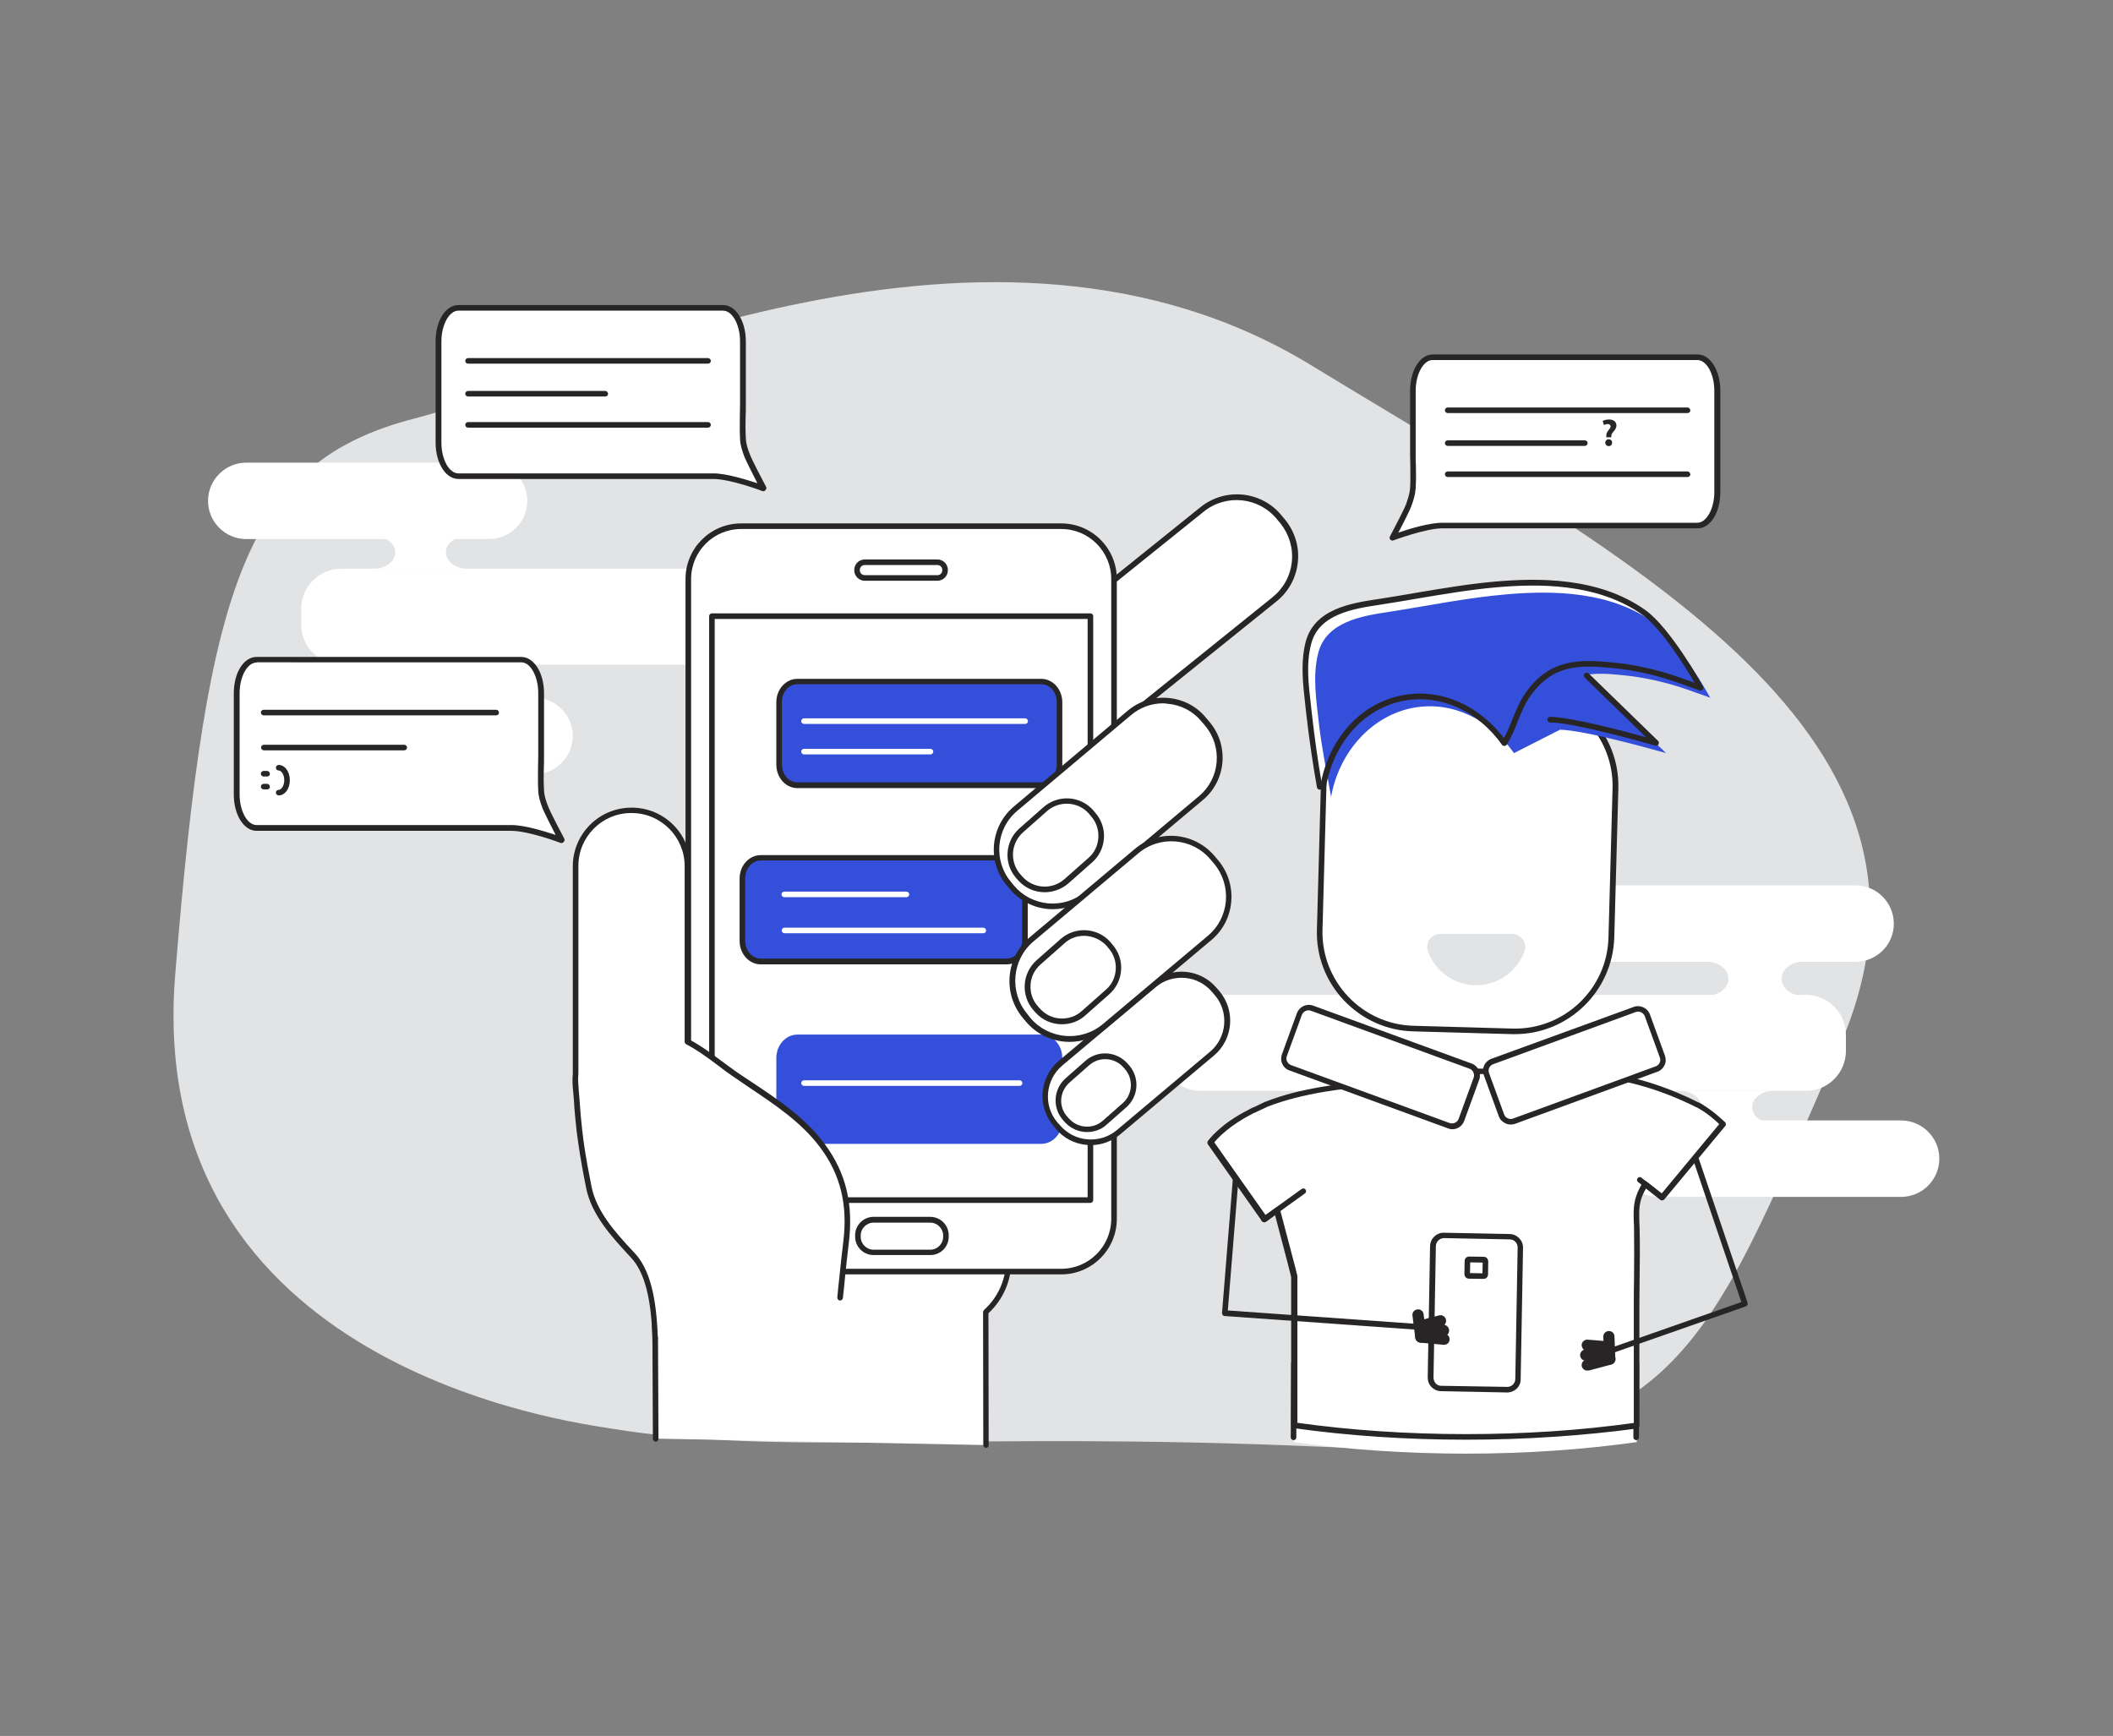 <?xml version="1.0" encoding="utf-8"?>
<!-- Generator: Adobe Illustrator 22.0.0, SVG Export Plug-In . SVG Version: 6.00 Build 0)  -->
<svg version="1.1" xmlns="http://www.w3.org/2000/svg" xmlns:xlink="http://www.w3.org/1999/xlink" x="0px" y="0px"
	 viewBox="0 0 984.2 808.6" style="enable-background:new 0 0 984.2 808.6;" xml:space="preserve">
<rect x="0" y="0" width="984.2" height="808.6" fill="#808080" stroke="none"/>
<style type="text/css">
	.st0{fill:#E2E3E5;}
	.st1{fill:#FFFFFF;}
	.st2{fill:#272525;}
	.st3{fill:#3450DA;}
</style>
<g id="_x2014_ÎÓÈ_x5F_3">
</g>
<g id="_x2014_ÎÓÈ_x5F_4">
</g>
<g id="_x2014_ÎÓÈ_x5F_5">
</g>
<g id="_x2014_ÎÓÈ_x5F_6">
</g>
<g id="_x2014_ÎÓÈ_x5F_7_x5F_1_x5F_">
</g>
<g id="_x2014_ÎÓÈ_x5F_8_x5F_1_x5F_">
</g>
<g id="_x2014_ÎÓÈ_x5F_9">
	<g>
		<path class="st0" d="M284.6,665.4c-16.7-2.8-217.8-27.7-203-211.3C96.5,270.4,115,215.1,193.2,194.9
			c78.2-20.2,268.2-115.8,417.3-24.9s310,172.5,246.2,317.7s-74.3,193.6-240.9,186.2C449.2,666.5,364.2,678.5,284.6,665.4z"/>
		<g id="XMLID_24_">
			<path id="XMLID_38_" class="st1" d="M158.9,264.9h282.1c10.2,0,18.6,8.4,18.6,18.6v7.5c0,10.2-8.4,18.6-18.6,18.6H158.9
				c-10.2,0-18.6-8.4-18.6-18.6v-7.5C140.3,273.3,148.7,264.9,158.9,264.9z"/>
			<path id="XMLID_37_" class="st1" d="M135.8,325H249c9.8,0,17.8,8,17.8,17.8l0,0c0,9.8-8,17.8-17.8,17.8H135.8
				c-9.8,0-17.8-8-17.8-17.8l0,0C118,333,126,325,135.8,325z"/>
			<path id="XMLID_32_" class="st1" d="M114.7,215.5h113.1c9.8,0,17.8,8,17.8,17.8v0c0,9.8-8,17.8-17.8,17.8H114.7
				c-9.8,0-17.8-8-17.8-17.8v0C96.9,223.5,104.9,215.5,114.7,215.5z"/>
			<path id="XMLID_31_" class="st1" d="M174.1,249.7c5.5,0,10,3.4,10,7.6s-4.5,7.6-10,7.6h43.6c-5.5,0-10-3.4-10-7.6s4.5-7.6,10-7.6
				H174.1z"/>
			<path id="XMLID_26_" class="st1" d="M160,309c5.8,0,10.4,3.6,10.4,8c0,4.4-4.7,8-10.4,8h45.5c-5.8,0-10.4-3.6-10.4-8
				c0-4.4,4.7-8,10.4-8H160z"/>
		</g>
		<g id="XMLID_2_">
			<path id="XMLID_23_" class="st1" d="M841.3,508.1H559.1c-10.2,0-18.6-8.4-18.6-18.6V482c0-10.2,8.4-18.6,18.6-18.6h282.1
				c10.2,0,18.6,8.4,18.6,18.6v7.5C859.8,499.7,851.5,508.1,841.3,508.1z"/>
			<path id="XMLID_21_" class="st1" d="M864.3,448H751.2c-9.8,0-17.8-8-17.8-17.8l0,0c0-9.8,8-17.8,17.8-17.8h113.1
				c9.8,0,17.8,8,17.8,17.8l0,0C882.2,440,874.1,448,864.3,448z"/>
			<path id="XMLID_16_" class="st1" d="M885.5,557.5H772.4c-9.8,0-17.8-8-17.8-17.8l0,0c0-9.8,8-17.8,17.8-17.8h113.1
				c9.8,0,17.8,8,17.8,17.8l0,0C903.3,549.5,895.3,557.5,885.5,557.5z"/>
			<path id="XMLID_12_" class="st1" d="M826.1,523.3c-5.5,0-10-3.4-10-7.6c0-4.2,4.5-7.6,10-7.6h-43.6c5.5,0,10,3.4,10,7.6
				c0,4.2-4.5,7.6-10,7.6H826.1z"/>
			<path id="XMLID_5_" class="st1" d="M840.2,463.9c-5.8,0-10.4-3.6-10.4-8c0-4.4,4.7-8,10.4-8h-45.5c5.8,0,10.4,3.6,10.4,8
				c0,4.4-4.7,8-10.4,8H840.2z"/>
		</g>
		<g>
			<path class="st1" d="M297.5,588c0.6,0.9,1.2,1.9,1.7,2.9c2.1,4,3.5,8.4,4.4,12.8c1.5,7.5,1.6,15.1,1.6,22.7
				c0.1,11,0.2,32.7,0.3,43.7c0,0,153,3,153.7,3l-0.1-61.9c6.5-5.8,10.7-14.4,10.7-24.1c0-0.6,0-1.2,0-1.7c0-13.4,0.1-26.9,0-40.3
				c0-5.4,0.3-5.9-4.1-8.3c-3.5-1.9-7.3-3.3-11-4.8c-7.7-3.1-15.6-5.7-23.6-7.8c-2.8-0.7-5.7-1.4-8.6-2c-29.2-6.2-59.7-5.7-88.7,1.8
				c-10.2,2.6-20.5,6.3-28.5,13.5c-0.9,0.8-1.7,1.6-2.5,2.5c-5.1,5.6-7.9,12.6-8.5,20.1c-0.1,1.7-0.2,3.4-0.1,5
				c0.1,1.5-0.5,3-0.7,4.4c-0.7,3.3-1.1,6.7-0.6,10.1c0.4,2.4,1,3.9,2.5,5.7C296.2,586.1,296.9,587,297.5,588z"/>
			<g>
				<path class="st2" d="M459.3,674.4c-0.7,0-1.3-0.6-1.3-1.3l-0.1-61.9c0-0.4,0.2-0.7,0.4-1c6.5-5.8,10.3-14.2,10.3-23.1v-1.7
					c0-4.5,0-9,0-13.4c0-8.8,0-17.9,0-26.9l0-1c0-4.3,0-4.3-3.4-6.2c-3-1.6-6.3-2.9-9.5-4.2l-1.4-0.6c-7.6-3.1-15.5-5.7-23.5-7.7
					c-2.8-0.7-5.7-1.4-8.5-2c-29.2-6.2-59.7-5.6-88.1,1.8c-9.3,2.4-19.8,5.8-28,13.2c-0.8,0.8-1.7,1.6-2.4,2.4
					c-4.7,5.2-7.5,11.8-8.2,19.3c-0.1,1.5-0.2,3.2-0.1,4.8c0.1,1.2-0.2,2.4-0.5,3.6c-0.1,0.4-0.2,0.8-0.3,1.2
					c-0.5,2.7-1.1,6.2-0.6,9.6c0.3,2.2,0.9,3.4,2.2,5.1c0.8,0.9,1.5,1.9,2.2,3c0.6,0.9,1.2,2,1.8,3c2.1,3.9,3.6,8.3,4.6,13.2
					c1.5,7.6,1.6,15.4,1.6,22.9c0,5.5,0.1,13.7,0.1,21.9c0,8.1,0.1,16.3,0.1,21.8c0,0.7-0.6,1.3-1.3,1.3c0,0,0,0,0,0
					c-0.7,0-1.3-0.6-1.3-1.3c0-5.5-0.1-13.6-0.1-21.8c0-8.2-0.1-16.4-0.1-21.9c-0.1-7.4-0.1-15.1-1.6-22.5
					c-0.9-4.6-2.4-8.8-4.3-12.5c-0.5-1-1.1-1.9-1.6-2.8c-0.6-1-1.3-1.9-2-2.7c-1.6-2-2.4-3.7-2.8-6.4c-0.6-3.8,0-7.6,0.6-10.5
					c0.1-0.4,0.2-0.9,0.3-1.3c0.2-1,0.5-1.9,0.4-2.7c-0.1-1.8,0-3.6,0.1-5.2c0.7-8.1,3.7-15.3,8.8-20.9c0.8-0.9,1.7-1.7,2.6-2.6
					c8.6-7.8,19.5-11.3,29.1-13.8c28.8-7.4,59.7-8.1,89.3-1.8c2.9,0.6,5.8,1.3,8.6,2c8.1,2.1,16.1,4.7,23.8,7.8l1.4,0.6
					c3.2,1.3,6.6,2.6,9.7,4.3c4.6,2.5,4.8,3.7,4.8,8.5l0,1c0,9,0,18.1,0,26.9c0,4.5,0,9,0,13.4v1.7c0,9.5-3.9,18.4-10.7,24.7
					l0.1,61.3C460.6,673.8,460,674.4,459.3,674.4C459.3,674.4,459.3,674.4,459.3,674.4z"/>
			</g>
			<path class="st1" d="M475.2,341.4l-1.4-1.8c-8.9-11.1-7.2-27.3,3.9-36.2l82.2-66.1c11-8.9,27.2-7.1,36.1,3.9l1.6,1.9
				c8.9,11.1,7.1,27.2-3.9,36.1l-82.1,66.1C500.3,354.3,484.1,352.5,475.2,341.4z"/>
			<g>
				<path class="st2" d="M495.3,352.3c-7.9,0-15.8-3.5-21.1-10.1v0l-1.4-1.8c-4.5-5.6-6.6-12.7-5.8-19.9c0.8-7.2,4.3-13.6,10-18.2
					l82.2-66.1c11.6-9.3,28.6-7.5,37.9,4.1l1.6,1.9c4.5,5.6,6.6,12.7,5.8,19.8c-0.8,7.2-4.3,13.6-9.9,18.1l-82.1,66.1
					C507.3,350.4,501.3,352.3,495.3,352.3z M476.2,340.6c8.5,10.5,23.9,12.2,34.4,3.7l82.1-66.1c5.1-4.1,8.3-9.9,9-16.4
					c0.7-6.5-1.2-12.8-5.2-17.9l-1.6-1.9c-8.4-10.5-23.8-12.1-34.2-3.7l-82.2,66.1c-5.1,4.1-8.3,9.9-9,16.4
					c-0.7,6.5,1.2,12.9,5.3,18L476.2,340.6z"/>
			</g>
			<g id="XMLID_18_">
				<g>
					<path class="st1" d="M494.3,245.1H345.2c-13.6,0-24.6,11-24.6,24.6v298c0,13.6,11,24.6,24.6,24.6h149.1
						c13.6,0,24.6-11,24.6-24.6v-298C518.9,256.1,507.9,245.1,494.3,245.1z"/>
					<path class="st2" d="M494.3,593.6H345.2c-14.3,0-25.9-11.6-25.9-25.9v-298c0-14.3,11.6-25.9,25.9-25.9h149.1
						c14.3,0,25.9,11.6,25.9,25.9v298C520.2,582,508.6,593.6,494.3,593.6z M345.2,246.4c-12.8,0-23.3,10.4-23.3,23.3v298
						c0,12.8,10.4,23.3,23.3,23.3h149.1c12.8,0,23.3-10.4,23.3-23.3v-298c0-12.8-10.4-23.3-23.3-23.3H345.2z"/>
				</g>
				<g>
					<path class="st2" d="M507.9,560.3H331.6c-0.7,0-1.3-0.6-1.3-1.3V287c0-0.7,0.6-1.3,1.3-1.3h176.3c0.7,0,1.3,0.6,1.3,1.3V559
						C509.2,559.7,508.6,560.3,507.9,560.3z M332.9,557.7h173.7V288.3H332.9V557.7z"/>
				</g>
				<g>
					<path class="st2" d="M436.7,270.5h-34c-2.6,0-4.8-2.2-4.8-4.8v-0.3c0-2.6,2.2-4.8,4.8-4.8h34c2.6,0,4.8,2.2,4.8,4.8v0.3
						C441.5,268.3,439.3,270.5,436.7,270.5z M402.7,263.2c-1.2,0-2.2,1-2.2,2.2v0.3c0,1.2,1,2.2,2.2,2.2h34c1.2,0,2.2-1,2.2-2.2
						v-0.3c0-1.2-1-2.2-2.2-2.2H402.7z"/>
				</g>
				<g>
					<path class="st2" d="M433.3,584.6h-26.4c-4.7,0-8.6-3.8-8.6-8.6v-0.6c0-4.7,3.8-8.6,8.6-8.6h26.4c4.7,0,8.6,3.8,8.6,8.6v0.6
						C441.9,580.8,438.1,584.6,433.3,584.6z M406.9,569.5c-3.3,0-6,2.7-6,6v0.6c0,3.3,2.7,6,6,6h26.4c3.3,0,6-2.7,6-6v-0.6
						c0-3.3-2.7-6-6-6H406.9z"/>
				</g>
				<g>
					<g>
						<path class="st3" d="M371.4,317.4H485c4.7,0,8.5,4.3,8.5,9.6v29.1c0,5.3-3.8,9.6-8.5,9.6H371.4c-4.7,0-8.5-4.3-8.5-9.6v-29.1
							C362.9,321.8,366.7,317.4,371.4,317.4z"/>
						<path class="st2" d="M485,367.1H371.4c-5.4,0-9.8-4.9-9.8-10.9v-29.1c0-6,4.4-10.9,9.8-10.9H485c5.4,0,9.8,4.9,9.8,10.9v29.1
							C494.8,362.2,490.4,367.1,485,367.1z M371.4,318.7c-4,0-7.2,3.7-7.2,8.3v29.1c0,4.6,3.2,8.3,7.2,8.3H485c4,0,7.2-3.7,7.2-8.3
							v-29.1c0-4.6-3.2-8.3-7.2-8.3H371.4z"/>
					</g>
					<g>
						<path class="st3" d="M354.4,399.5h114.4c4.7,0,8.6,4.3,8.6,9.6v29.1c0,5.3-3.8,9.6-8.6,9.6H354.4c-4.7,0-8.6-4.3-8.6-9.6
							v-29.1C345.9,403.8,349.7,399.5,354.4,399.5z"/>
						<path class="st2" d="M468.9,449.2H354.4c-5.5,0-9.9-4.9-9.9-10.9v-29.1c0-6,4.4-10.9,9.9-10.9h114.4c5.5,0,9.9,4.9,9.9,10.9
							v29.1C478.8,444.3,474.3,449.2,468.9,449.2z M354.4,400.8c-4,0-7.3,3.7-7.3,8.3v29.1c0,4.6,3.3,8.3,7.3,8.3h114.4
							c4,0,7.3-3.7,7.3-8.3v-29.1c0-4.6-3.3-8.3-7.3-8.3H354.4z"/>
					</g>
					<g>
						<path class="st3" d="M371.4,483.1H485c4.7,0,8.5,4.3,8.5,9.6v29.1c0,5.3-3.8,9.6-8.5,9.6H371.4c-4.7,0-8.5-4.3-8.5-9.6v-29.1
							C362.9,487.4,366.7,483.1,371.4,483.1z"/>
						<path class="st3" d="M485,532.8H371.4c-5.4,0-9.8-4.9-9.8-10.9v-29.1c0-6,4.4-10.9,9.8-10.9H485c5.4,0,9.8,4.9,9.8,10.9v29.1
							C494.9,527.9,490.4,532.8,485,532.8z M371.4,484.4c-4,0-7.2,3.7-7.2,8.3v29.1c0,4.6,3.2,8.3,7.2,8.3H485c4,0,7.2-3.7,7.2-8.3
							v-29.1c0-4.6-3.2-8.3-7.2-8.3H371.4z"/>
					</g>
					<g>
						<path class="st1" d="M477.5,337.2h-103c-0.7,0-1.3-0.6-1.3-1.3c0-0.7,0.6-1.3,1.3-1.3h103c0.7,0,1.3,0.6,1.3,1.3
							C478.8,336.7,478.2,337.2,477.5,337.2z"/>
					</g>
					<g>
						<path class="st1" d="M433.4,351.4h-58.9c-0.7,0-1.3-0.6-1.3-1.3s0.6-1.3,1.3-1.3h58.9c0.7,0,1.3,0.6,1.3,1.3
							S434.1,351.4,433.4,351.4z"/>
					</g>
					<g>
						<path class="st1" d="M422.2,417.9h-56.9c-0.7,0-1.3-0.6-1.3-1.3c0-0.7,0.6-1.3,1.3-1.3h56.9c0.7,0,1.3,0.6,1.3,1.3
							C423.5,417.3,422.9,417.9,422.2,417.9z"/>
					</g>
					<g>
						<path class="st1" d="M458,434.7h-92.6c-0.7,0-1.3-0.6-1.3-1.3c0-0.7,0.6-1.3,1.3-1.3H458c0.7,0,1.3,0.6,1.3,1.3
							C459.3,434.2,458.7,434.7,458,434.7z"/>
					</g>
					<g>
						<path class="st1" d="M474.9,505.8H374.5c-0.7,0-1.3-0.6-1.3-1.3s0.6-1.3,1.3-1.3h100.4c0.7,0,1.3,0.6,1.3,1.3
							S475.6,505.8,474.9,505.8z"/>
					</g>
				</g>
			</g>
			<path class="st1" d="M383.3,533.8c-10.7-14.5-26.9-23.8-41.5-33.9c-6.6-4.6-13.8-10.8-21.5-14.7v-81.8c0-14.3-11.6-26-26-26h-0.2
				c-14.3,0-25.9,11.6-25.9,25.9v96.6c-0.4,4.1,0.3,8.1,0.5,12c0.2,3.4,0.5,6.7,0.8,10c0.3,3.5,0.7,7,1.3,10.6
				c1,6.9,2.3,13.7,3.6,20.5c2.5,12.8,12.3,22.9,20.8,32.1c7.9,8.6,9.7,25.2,10.1,37.9c0,0,84.9-5.4,85.4-11.2
				c0.5-5.7,1.1-11.5,1.7-17.2c0.6-5.4,1.1-10.9,1.8-16.3C396.1,561.8,393.4,547.4,383.3,533.8z"/>
			<g>
				<path class="st2" d="M305.2,624.3c-0.7,0-1.3-0.6-1.3-1.3c-0.6-18.5-3.8-30.6-9.8-37l-1.3-1.4c-8.1-8.8-17.3-18.8-19.8-31.3
					c-1.3-6.5-2.6-13.5-3.6-20.5c-0.6-3.8-1-7.3-1.3-10.6l-0.2-2c-0.2-2.6-0.5-5.3-0.6-8c-0.1-1.1-0.2-2.3-0.3-3.4
					c-0.3-2.8-0.5-5.8-0.2-8.8v-96.5c0-15,12.2-27.3,27.3-27.3h0.2c15,0,27.3,12.2,27.3,27.3v81c5.1,2.7,9.9,6.3,14.6,9.8
					c2.2,1.6,4.3,3.2,6.3,4.6c2.6,1.8,5.3,3.6,7.9,5.3c12.3,8.2,25,16.7,33.9,28.9c9.7,13.2,13.2,27.6,11.1,45.5
					c-0.6,5-1.2,10.3-1.8,16.3c-0.3,3.2-0.6,6.5-1,9.7c-0.1,0.7-0.7,1.2-1.4,1.2c-0.7-0.1-1.2-0.7-1.2-1.4c0.3-3.3,0.6-6.5,1-9.8
					c0.6-6,1.2-11.3,1.8-16.3c2.1-17.1-1.3-31-10.6-43.6c-8.7-11.8-21.2-20.1-33.3-28.2c-2.6-1.8-5.3-3.6-7.9-5.4
					c-2.1-1.4-4.2-3-6.4-4.7c-4.8-3.6-9.8-7.3-15-10c-0.4-0.2-0.7-0.7-0.7-1.2v-81.8c0-13.6-11.1-24.7-24.7-24.7h-0.2
					c-13.6,0-24.6,11.1-24.6,24.6v96.6c0,0,0,0.1,0,0.1c-0.3,2.8,0,5.6,0.2,8.3c0.1,1.1,0.2,2.3,0.3,3.5c0.2,2.7,0.4,5.3,0.6,7.9
					l0.2,2c0.3,3.3,0.7,6.7,1.2,10.5c1,7,2.3,13.9,3.6,20.4c2.3,11.7,11.2,21.5,19.1,30l1.3,1.4c8.5,9.2,10,26.5,10.5,38.7
					C306.6,623.6,306,624.2,305.2,624.3C305.3,624.3,305.3,624.3,305.2,624.3z"/>
			</g>
			<g>
				<g>
					<path class="st1" d="M471.4,413.3l-1.4-1.7c-8.8-10.5-7.5-26.1,3-34.9l53-44.6c10.4-8.8,26-7.4,34.7,3l1.7,2
						c8.7,10.4,7.4,25.9-3,34.6l-53.1,44.6C495.8,425.2,480.2,423.8,471.4,413.3z"/>
					<path class="st2" d="M490.4,423.5c-7.5,0-14.8-3.2-20-9.3l-1.4-1.7c-9.3-11-7.8-27.5,3.2-36.8l53-44.6c5.3-4.5,12-6.6,18.9-6
						c6.9,0.6,13.2,3.8,17.6,9.2l1.7,2c9.2,10.9,7.8,27.3-3.2,36.4l-53.1,44.6C502.3,421.4,496.3,423.5,490.4,423.5z M541.8,327.6
						c-5.5,0-10.7,1.9-15,5.5l-53,44.6c-9.9,8.3-11.2,23.2-2.9,33.1l1.4,1.7c4,4.8,9.7,7.7,16,8.3c6.2,0.5,12.3-1.4,17.1-5.4
						l53.1-44.6c9.8-8.2,11.1-22.9,2.8-32.8l-1.7-2c-4-4.8-9.6-7.7-15.8-8.2C543.2,327.7,542.5,327.6,541.8,327.6z"/>
				</g>
				<g>
					<path class="st1" d="M492.7,524.9l-1.1-1.4c-7.1-8.5-6-21.2,2.5-28.3l43.5-36.5c8.4-7.1,21-6,28.1,2.4l1.3,1.5
						c7.1,8.5,6,21.1-2.4,28.2L521,527.4C512.5,534.5,499.8,533.4,492.7,524.9z"/>
					<path class="st2" d="M508.1,533.4c-0.6,0-1.3,0-1.9-0.1c-5.7-0.5-10.9-3.2-14.5-7.6l0,0l-1.1-1.4c-7.6-9-6.4-22.6,2.6-30.2
						l43.5-36.5c9-7.6,22.4-6.4,30,2.6l1.3,1.5c7.6,9,6.4,22.5-2.6,30l-43.4,36.5C518,531.6,513.1,533.4,508.1,533.4z M493.7,524.1
						c3.2,3.8,7.8,6.2,12.8,6.6c5,0.4,9.9-1.1,13.7-4.3l43.4-36.5c7.9-6.6,8.9-18.5,2.3-26.3l-1.3-1.5c-3.2-3.8-7.7-6.2-12.7-6.6
						c-5-0.4-9.8,1.1-13.6,4.3l-43.5,36.5c-7.9,6.7-9,18.6-2.3,26.5L493.7,524.1z"/>
				</g>
				<g>
					<path class="st1" d="M478.9,475l-1.4-1.7c-9-10.7-7.6-26.6,3.1-35.6l48.9-41.1c10.6-8.9,26.4-7.5,35.3,3.1l1.7,2
						c8.9,10.6,7.5,26.4-3.1,35.3l-48.9,41.1C503.8,487,487.9,485.7,478.9,475z"/>
					<path class="st2" d="M498.2,485.3c-7.6,0-15.1-3.2-20.4-9.5l-1.4-1.7c-9.4-11.2-8-28,3.2-37.5l48.9-41.1
						c11.1-9.4,27.8-7.9,37.2,3.2l1.7,2c4.5,5.4,6.7,12.2,6.1,19.3c-0.6,7-3.9,13.4-9.3,17.9l-48.9,41.1
						C510.4,483.2,504.3,485.3,498.2,485.3z M479.9,474.1c8.5,10.1,23.7,11.4,33.8,2.9l48.9-41.1c4.9-4.1,7.8-9.8,8.4-16.2
						c0.5-6.3-1.4-12.5-5.5-17.4l-1.7-2c-8.4-10-23.5-11.3-33.5-2.9l-48.9,41.1c-10.1,8.5-11.4,23.7-2.9,33.8L479.9,474.1z"/>
				</g>
			</g>
			<g>
				<g>
					<path class="st2" d="M506.3,527.3c-3.8,0-7.6-1.6-10.4-4.7l0,0l-0.7-0.8c-2.5-2.8-3.7-6.3-3.5-10c0.2-3.7,1.9-7.1,4.6-9.5
						l9.3-8.2c5.7-5,14.4-4.5,19.5,1.2l0.8,0.9c5,5.7,4.5,14.4-1.2,19.5l-9.3,8.2C512.9,526.2,509.6,527.3,506.3,527.3z M497.9,521
						c4.1,4.6,11.2,5.1,15.8,1l9.3-8.2c4.6-4.1,5-11.2,1-15.8l-0.8-0.9c-4.1-4.6-11.2-5-15.8-1l-9.3,8.2c-2.2,2-3.6,4.7-3.8,7.7
						c-0.2,3,0.8,5.9,2.8,8.1L497.9,521z"/>
				</g>
				<g>
					<path class="st2" d="M494.6,477.1c-4.6,0-9.1-1.9-12.3-5.5l-0.9-1c-6-6.8-5.4-17.2,1.4-23.3l11.2-9.9c6.8-6,17.2-5.4,23.2,1.4
						l0.9,1.1c2.9,3.3,4.4,7.5,4.1,11.9s-2.2,8.4-5.5,11.3l-11.2,9.9C502.4,475.8,498.5,477.1,494.6,477.1z M504.9,435.9
						c-3.3,0-6.5,1.1-9.1,3.5l-11.2,9.9c-2.8,2.5-4.4,5.8-4.6,9.5c-0.2,3.7,1,7.3,3.5,10l0.9,1h0c2.5,2.8,5.8,4.4,9.5,4.6
						c3.7,0.2,7.3-1,10-3.5l11.2-9.9c2.8-2.4,4.4-5.8,4.6-9.5c0.2-3.7-1-7.2-3.5-10l-0.9-1.1C512.5,437.5,508.7,435.9,504.9,435.9z"
						/>
				</g>
				<g>
					<path class="st2" d="M486.6,415.6c-4.6,0-9.1-1.9-12.3-5.5l0,0l-0.9-1c-2.9-3.3-4.4-7.5-4.1-11.9c0.3-4.4,2.2-8.4,5.5-11.3
						l11.2-9.9c6.8-6,17.2-5.4,23.2,1.4l0.9,1.1c2.9,3.3,4.4,7.5,4.1,11.9c-0.3,4.4-2.2,8.4-5.5,11.3l-11.2,9.9
						C494.4,414.2,490.5,415.6,486.6,415.6z M476.2,408.3c5.1,5.7,13.8,6.3,19.6,1.2l11.2-9.9c2.8-2.4,4.4-5.8,4.6-9.5
						c0.2-3.7-1-7.2-3.5-10l-0.9-1.1c-5-5.7-13.8-6.2-19.5-1.2l-11.2,9.9c-5.7,5.1-6.3,13.8-1.2,19.6L476.2,408.3z"/>
				</g>
			</g>
		</g>
		<path class="st1" d="M802.5,523.5c0,0-4.9-4.9-10.2-8l0,0c0,0-0.1,0-0.1,0c-0.5-0.3-1.1-0.6-1.6-0.9l0,0
			c-15.7-7.9-34.8-14.1-52.4-14.3c-6.1-0.1-12.2-0.2-18.3-0.4c-1.6-0.1-3.2-0.1-4.8-0.2c-3.7-0.1-7.4-0.3-11.1-0.4
			c-10.2-0.3-20.4-0.7-30.5,0.6c-5.2,0.7-10.5,1.3-15.7,2c-5,0.6-10.4,2-15.4,2c-8.3,1.1-16.7,2-25,3.4c-9.4,1.5-18.7,3.6-27.5,7.1
			l-5,2.4v0c-0.6,0.3-1.2,0.6-1.8,0.8l-0.7,0.4c0,0,0,0,0,0c-13.4,6.7-18.7,14.3-18.7,14.3l25.2,35.7l5.8-4.2
			c4.3,16.1,8.1,30.5,8.1,30.9v77c24.9,3.5,51.9,5.4,80.1,5.4c28,0,54.8-1.9,79.5-5.4l0-38.2c0-9,0-17.9,0-26.8
			c0-11.7,0.3-23.4,0-35.1c-0.1-4.4-0.5-8.9,0.7-13.3c0.3-0.9,0.6-1.8,1-2.7c0.6-1.5,1.4-3,2.3-4.4l7.9,6.2L802.5,523.5z"/>
		<g>
			<path class="st2" d="M602.5,670.8C602.5,670.8,602.5,670.8,602.5,670.8c-0.7,0-1.3-0.6-1.3-1.3c0.1-13.8,0.2-34.4,0.2-34.6
				c0-0.4,0.2-0.7,0.5-1c0.3-0.2,0.7-0.4,1-0.3c25.5,3.6,52.3,5.4,79.7,5.4c27.5,0,54.2-1.8,79.5-5.3c0.4-0.1,0.8,0.1,1,0.3
				c0.3,0.2,0.4,0.6,0.4,1l-0.1,34.5c0,0.7-0.6,1.3-1.3,1.3c0,0,0,0,0,0c-0.7,0-1.3-0.6-1.3-1.3l0.1-33c-25,3.4-51.4,5.2-78.4,5.2
				c-27,0-53.4-1.8-78.6-5.2c0,5-0.1,21.5-0.1,33.1C603.8,670.2,603.3,670.8,602.5,670.8z"/>
		</g>
		<g>
			<path class="st1" d="M802.5,523.5c0,0-4.9-4.9-10.2-8l0,0c0,0-0.1,0-0.1,0c-0.5-0.3-1.1-0.6-1.6-0.9l0,0
				c-15.7-7.9-34.8-14.1-52.4-14.3c-6.1-0.1-12.2-0.2-18.3-0.4c-1.6-0.1-3.2-0.1-4.8-0.2c-3.7-0.1-7.4-0.3-11.1-0.4
				c-10.2-0.3-20.4-0.7-30.5,0.6c-5.2,0.7-10.5,1.3-15.7,2c-5,0.6-10.4,2-15.4,2c-8.3,1.1-16.7,2-25,3.4c-9.4,1.5-18.7,3.6-27.5,7.1
				l-5,2.4v0c-0.6,0.3-1.2,0.6-1.8,0.8l-0.7,0.4c0,0,0,0,0,0c-13.4,6.7-18.7,14.3-18.7,14.3l25.2,35.7l5.8-4.2
				c4.3,16.1,8.1,30.5,8.1,30.9v69.2c24.9,3.5,51.9,5.4,80.1,5.4c28,0,54.8-1.9,79.5-5.4l0-30.3c0-9,0-17.9,0-26.8
				c0-11.7,0.3-23.4,0-35.1c-0.1-4.4-0.5-8.9,0.7-13.3c0.3-0.9,0.6-1.8,1-2.7c0.6-1.5,1.4-3,2.3-4.4l7.9,6.2L802.5,523.5z"/>
			<path class="st2" d="M682.8,670.6c-27.7,0-54.7-1.8-80.3-5.4c-0.6-0.1-1.1-0.6-1.1-1.3v-69.1c-0.1-0.7-1.4-5.6-7.5-28.8l-4.2,3.1
				c-0.3,0.2-0.6,0.3-1,0.2c-0.3-0.1-0.7-0.3-0.9-0.5L562.6,533c-0.3-0.5-0.3-1.1,0-1.5c0.2-0.3,5.6-7.9,19-14.6
				c0.1,0,0.1-0.1,0.2-0.1l0.7-0.4c0.6-0.3,1.2-0.6,1.8-0.8l5-2.4c0,0,0.1,0,0.1,0c7.8-3.1,16.6-5.4,27.8-7.2
				c6.4-1.1,13-1.9,19.3-2.7c1.9-0.2,3.8-0.5,5.7-0.7c0.1,0,0.1,0,0.2,0c3.3,0,6.8-0.6,10.2-1.2c1.7-0.3,3.4-0.6,5.1-0.8l15.7-2
				c9.3-1.2,18.8-0.9,28-0.6l2.7,0.1c3.6,0.1,7.3,0.2,10.9,0.4l5,0.2c5.5,0.2,11.5,0.3,18.3,0.4c21.5,0.3,42.1,9,52.6,14.3
				c0.1,0,0.2,0.1,0.3,0.1c0.5,0.2,1,0.5,1.7,0.9c0,0,0.1,0,0.1,0.1l0,0c5.4,3.2,10.2,8,10.5,8.2c0.5,0.5,0.5,1.2,0.1,1.8
				l-28.4,34.2c-0.5,0.5-1.3,0.6-1.8,0.2l-6.7-5.3c-0.6,1-1.1,2-1.5,2.9c-0.4,0.9-0.7,1.7-0.9,2.5c-1,3.4-0.8,7-0.7,10.7
				c0,0.7,0.1,1.4,0.1,2.2c0.2,8.1,0.1,16.4,0,24.4c0,3.6-0.1,7.2-0.1,10.7c0,4.5,0,8.9,0,13.4c0,4.5,0,8.9,0,13.4l0,30.3
				c0,0.7-0.5,1.2-1.1,1.3C737,668.8,710.2,670.6,682.8,670.6z M604,662.7c25.2,3.5,51.6,5.3,78.8,5.3c26.9,0,53.2-1.7,78.2-5.2
				l0-29.2c0-4.5,0-8.9,0-13.4c0-4.5,0-8.9,0-13.4c0-3.6,0-7.2,0.1-10.7c0.1-8,0.1-16.2,0-24.3c0-0.7,0-1.4-0.1-2.1
				c-0.1-3.8-0.3-7.7,0.8-11.5c0.3-0.9,0.6-1.9,1-2.9c0.6-1.4,1.4-2.9,2.4-4.5c0.2-0.3,0.5-0.5,0.9-0.6c0.4-0.1,0.7,0,1,0.3l6.9,5.4
				l26.8-32.3c-1.6-1.5-5.2-4.8-9.1-7c0,0,0,0,0,0c0,0,0,0,0,0c-0.5-0.3-0.9-0.5-1.2-0.7c-0.1,0-0.2-0.1-0.3-0.1
				c-17.4-8.8-36.3-14-51.8-14.2c-6.8-0.1-12.9-0.2-18.4-0.4l-5-0.2c-3.6-0.1-7.3-0.3-10.9-0.4l-2.7-0.1c-9.1-0.3-18.5-0.5-27.6,0.6
				l-15.7,2c-1.6,0.2-3.3,0.5-5,0.8c-3.5,0.6-7,1.2-10.5,1.2c-1.9,0.2-3.7,0.5-5.6,0.7c-6.3,0.8-12.9,1.6-19.2,2.6
				c-11,1.8-19.6,4.1-27.2,7l-4.9,2.3c-0.6,0.3-1.2,0.6-1.8,0.8l-0.6,0.3c0,0-0.1,0.1-0.1,0.1c-10.5,5.3-16,11.2-17.6,13.2
				l23.9,33.9l4.7-3.4c0.3-0.3,0.8-0.3,1.2-0.2c0.4,0.1,0.7,0.5,0.8,0.9c8.1,30.5,8.1,30.9,8.1,31.2V662.7z M582.3,517.9
				L582.3,517.9L582.3,517.9z"/>
		</g>
		<g>
			<path class="st2" d="M588.8,569.3c-0.4,0-0.8-0.2-1.1-0.5c-0.4-0.6-0.3-1.4,0.3-1.8l18.3-13.2c0.6-0.4,1.4-0.3,1.8,0.3
				c0.4,0.6,0.3,1.4-0.3,1.8L589.6,569C589.4,569.2,589.1,569.3,588.8,569.3z"/>
		</g>
		<g>
			<path class="st2" d="M774.1,559c-0.3,0-0.6-0.1-0.8-0.3l-10.3-8.1c-0.6-0.4-0.7-1.3-0.2-1.8c0.4-0.6,1.3-0.7,1.8-0.2l10.3,8.1
				c0.6,0.4,0.7,1.3,0.2,1.8C774.9,558.8,774.5,559,774.1,559z"/>
		</g>
		<g>
			<g id="XMLID_68_">
				<path class="st1" d="M771.6,497.9l-66.4,24.3c-2.4,0.9-5-0.4-5.9-2.7l-7-19.2c-0.9-2.4,0.4-5,2.7-5.9l66.4-24.3
					c2.4-0.9,5,0.4,5.9,2.7l7,19.2C775.2,494.4,774,497.1,771.6,497.9z"/>
				<path class="st2" d="M703.6,523.8c-0.8,0-1.7-0.2-2.5-0.6c-1.4-0.7-2.5-1.8-3-3.3l-7-19.2c-1.1-3,0.5-6.4,3.5-7.5L761,469
					c3-1.1,6.4,0.5,7.5,3.5l7,19.2c0.5,1.5,0.5,3.1-0.2,4.5c-0.7,1.4-1.8,2.5-3.3,3h0l-66.4,24.3C705,523.7,704.3,523.8,703.6,523.8
					z M763,471.2c-0.4,0-0.7,0.1-1.1,0.2l-66.4,24.3c-1.7,0.6-2.6,2.5-1.9,4.2l7,19.2c0.3,0.8,0.9,1.5,1.7,1.8
					c0.8,0.4,1.7,0.4,2.5,0.1l66.4-24.3h0c1.7-0.6,2.6-2.5,1.9-4.2l-7-19.2C765.6,472.1,764.4,471.2,763,471.2z"/>
			</g>
			<g id="XMLID_67_">
				<path class="st1" d="M601,497.3l73.9,27c2.4,0.9,5-0.4,5.9-2.7l7-19.2c0.9-2.4-0.4-5-2.7-5.9l-73.9-27c-2.4-0.9-5,0.4-5.9,2.7
					l-7,19.2C597.4,493.9,598.6,496.5,601,497.3z"/>
				<path class="st2" d="M676.5,526c-0.7,0-1.3-0.1-2-0.4l-73.9-27h0c-1.5-0.5-2.7-1.6-3.3-3c-0.7-1.4-0.7-3-0.2-4.5l7-19.2
					c1.1-3,4.5-4.6,7.5-3.5l73.9,27c3,1.1,4.6,4.5,3.5,7.5l-7,19.2C681.1,524.5,678.9,526,676.5,526z M609.5,470.6
					c-1.3,0-2.6,0.8-3.1,2.1l-7,19.2c-0.3,0.8-0.3,1.7,0.1,2.5s1,1.4,1.8,1.7l0,0l73.9,27c1.7,0.6,3.6-0.3,4.2-1.9l7-19.2
					c0.6-1.7-0.3-3.6-1.9-4.2l-73.9-27C610.3,470.7,609.9,470.6,609.5,470.6z"/>
			</g>
		</g>
		<g>
			<path id="XMLID_116_" class="st1" d="M704.4,480.4l-46.2-1.3c-24.8-0.7-44.3-21.3-43.6-46.1l1.9-69.6
				c0.7-24.8,21.3-44.3,46.1-43.6l46.2,1.3c24.8,0.7,44.3,21.3,43.6,46.1l-1.9,69.6C749.8,461.5,729.2,481.1,704.4,480.4z"/>
			<g id="XMLID_115_">
				<path class="st2" d="M705.6,481.7c-0.4,0-0.9,0-1.3,0l-46-1.3c-12.3-0.3-23.8-5.5-32.3-14.4c-8.5-9-13-20.7-12.6-33.1l1.9-69.4
					c0.7-25.5,22-45.7,47.5-45l46,1.3c25.5,0.7,45.7,22,45,47.5l-1.9,69.4C751.1,461.8,730.5,481.7,705.6,481.7z M704.4,479.1
					c24.1,0.7,44.2-18.4,44.8-42.4l1.9-69.4c0.7-24-18.4-44.2-42.4-44.8l-46-1.3c-24.1-0.7-44.2,18.4-44.8,42.4l-1.9,69.4
					c-0.7,24,18.4,44.2,42.4,44.8L704.4,479.1z"/>
			</g>
		</g>
		<g>
			<path class="st1" d="M750.4,309.8c10.8,1,21.4,3.4,31.6,7l10.1,3.6c0,0-14.8-26.9-26.5-35.2c-19.9-14.1-45.6-15-69.1-12.9
				c-18.1,1.6-36,5.3-54,8.1c-12.7,1.9-29.3,4.6-33,19.2c-2.7,10.7-0.9,21.8,0.3,32.6c1.3,11.5,3.7,23,5.7,34.4
				c3.7-21,19.1-38.2,38.8-41.6c17.9-3.1,35.4,5.7,46.4,21.2l21.4-10.9c12.3,0.2,49.4,10.9,49.4,10.9l-37.5-36.4
				C738.9,309,744.4,309.3,750.4,309.8z"/>
			<path class="st3" d="M754.9,314.4c10.8,1,21.4,3.4,31.6,7l10.1,3.6c0,0-14.8-26.9-26.5-35.2c-19.9-14.1-45.6-15-69.1-12.9
				c-18.1,1.6-36,5.3-54,8.1c-12.7,1.9-29.3,4.6-33,19.2c-2.7,10.7-0.9,21.8,0.3,32.6c1.3,11.5,3.7,23,5.7,34.4
				c3.7-21,19.1-38.2,38.8-41.6c17.9-3.1,35.4,5.7,46.4,21.2l21.4-10.9c12.3,0.2,49.4,10.9,49.4,10.9l-37.5-36.4
				C743.5,313.5,749,313.8,754.9,314.4z"/>
			<g>
				<path class="st2" d="M616.3,367.5c-0.1,0-0.2,0-0.2,0c-0.7-0.1-1.2-0.8-1.1-1.5c3.9-22.3,19.2-38.9,39-42.3
					c17.8-3.1,36,5.3,47.7,21.7c0.4,0.6,0.3,1.4-0.3,1.8c-0.6,0.4-1.4,0.3-1.8-0.3c-11.1-15.6-28.3-23.5-45.1-20.6
					c-18.7,3.2-33.1,19-36.9,40.2C617.5,367,616.9,367.5,616.3,367.5z"/>
			</g>
			<g id="XMLID_111_">
				<path class="st2" d="M614.7,367.8c-0.6,0-1.2-0.4-1.3-1.1c-2-11.4-3.7-23-5-34.5c-0.1-1.2-0.3-2.5-0.4-3.7
					c-1.1-9.6-2.3-19.6,0.1-29.3c4-15.7,21.4-18.3,34.1-20.2c5.8-0.9,11.8-1.9,17.5-2.9c11.9-2,24.3-4.1,36.6-5.2
					c19.6-1.7,48.1-2.3,70,13.2c11.8,8.4,26.3,34.5,26.9,35.6c0.3,0.5,0.2,1.1-0.1,1.5c-0.4,0.4-0.9,0.6-1.4,0.4l-10.1-3.6
					c-10.3-3.6-20.8-6-31.2-6.9c-14.6-1.4-26.5-1.4-36.6,11.7c-3.3,4.3-5,8.6-6.8,13.1c-1.4,3.5-2.8,7.1-5.1,10.8
					c-0.4,0.6-1.2,0.8-1.8,0.5c-0.6-0.4-0.8-1.2-0.5-1.8c2.1-3.6,3.6-7.1,4.9-10.5c1.8-4.5,3.7-9.1,7.2-13.7
					c10.9-14.2,24-14.1,38.9-12.7c10.7,1,21.4,3.4,31.9,7.1l6.8,2.4c-4.2-7.2-15.4-25.3-24.4-31.7c-21.2-15-49.1-14.4-68.3-12.7
					c-12.2,1.1-24.5,3.2-36.4,5.2c-5.8,1-11.7,2-17.6,2.9c-12,1.8-28.4,4.3-31.9,18.3c-2.4,9.2-1.2,19-0.1,28.4
					c0.1,1.2,0.3,2.5,0.4,3.7c1.3,11.4,2.9,23,4.9,34.3c0.1,0.7-0.4,1.4-1.1,1.5C614.8,367.8,614.7,367.8,614.7,367.8z"/>
			</g>
			<g id="XMLID_1_">
				<path class="st2" d="M771.4,347.4c-0.1,0-0.2,0-0.4-0.1c-0.4-0.1-37.1-10.7-49-10.8c-0.7,0-1.3-0.6-1.3-1.3
					c0-0.7,0.6-1.3,1.3-1.3c9.7,0.1,34.1,6.6,44.7,9.5l-28.6-27.8c-0.5-0.5-0.5-1.3,0-1.9c0.5-0.5,1.3-0.5,1.9,0l32.3,31.4
					c0.4,0.4,0.5,1.1,0.2,1.6C772.3,347.1,771.8,347.4,771.4,347.4z"/>
			</g>
		</g>
		<path class="st0" d="M704.3,435c4.1,0,7.2,4.1,5.8,8c-3.3,9.3-12.1,15.9-22.5,15.9c-10.4,0-19.2-6.6-22.5-15.9
			c-1.4-3.9,1.6-8,5.8-8C679.9,435,695.3,435,704.3,435z"/>
		<g>
			<path class="st1" d="M667.5,580.4l-1.1,61.2c-0.1,2.8,2.2,5.1,5,5.1l30.6,0.6c2.8,0.1,5.1-2.2,5.1-5l1.1-61.2
				c0.1-2.8-2.2-5.1-5-5.1l-30.6-0.6C669.8,575.4,667.5,577.6,667.5,580.4z"/>
			<path class="st2" d="M702,648.6c0,0-0.1,0-0.1,0l-30.6-0.6c-1.7,0-3.3-0.7-4.5-1.9c-1.2-1.2-1.8-2.8-1.8-4.5l1.1-61.2l0,0
				c0.1-3.5,3-6.3,6.5-6.2l30.6,0.6c3.5,0.1,6.3,3,6.2,6.5l-1.1,61.2C708.3,645.9,705.5,648.6,702,648.6z M668.8,580.5l-1.1,61.2
				c0,1,0.4,1.9,1,2.7c0.7,0.7,1.6,1.1,2.6,1.1L702,646c0,0,0,0,0.1,0c2,0,3.7-1.6,3.7-3.7l1.1-61.2c0-2.1-1.6-3.8-3.7-3.8
				l-30.6-0.6c0,0,0,0-0.1,0C670.5,576.8,668.8,578.4,668.8,580.5L668.8,580.5z"/>
		</g>
		<g>
			<path class="st2" d="M691,595.7C691,595.7,691,595.7,691,595.7l-6.8-0.1c-1.2,0-2.1-1-2.1-2.2l0.1-6c0-0.6,0.2-1.1,0.6-1.5
				c0.4-0.4,0.9-0.6,1.5-0.6l6.8,0.1c1.2,0,2.1,1,2.1,2.2l-0.1,6c0,0.6-0.2,1.1-0.6,1.5C692.1,595.5,691.6,595.7,691,595.7z
				 M684.7,593l5.8,0.1l0.1-5l-5.8-0.1L684.7,593z M691.1,588.1L691.1,588.1L691.1,588.1z"/>
		</g>
		<g>
			<path class="st2" d="M660.5,619.4C660.4,619.4,660.4,619.4,660.5,619.4l-90.1-6.4c-0.3,0-0.7-0.2-0.9-0.5c-0.2-0.3-0.3-0.6-0.3-1
				l5-61.9c0.1-0.7,0.7-1.3,1.4-1.2c0.7,0.1,1.3,0.7,1.2,1.4l-4.9,60.6l88.6,6.3c0.7,0.1,1.3,0.7,1.2,1.4
				C661.7,618.9,661.2,619.4,660.5,619.4z"/>
		</g>
		<g>
			<g>
				<path class="st2" d="M672.6,626.4c-0.1,0-0.2,0-0.2,0l-10.8-1c-1.4-0.1-2.5-1.4-2.4-2.8c0.1-1.4,1.4-2.5,2.8-2.4l10.8,1
					c1.4,0.1,2.5,1.4,2.4,2.8C675.1,625.4,674,626.4,672.6,626.4z"/>
			</g>
			<g id="XMLID_29_">
				<path class="st2" d="M672.5,622.3c-0.2,0-0.5,0-0.7-0.1c-0.8-0.2-7.1-1.3-10.9-1.9c-1.2-0.2-2.1-1.2-2.2-2.5
					c0-1.2,0.8-2.3,2-2.6l9.6-2.5c1.4-0.4,2.8,0.5,3.2,1.9c0.2,0.9,0,1.8-0.7,2.5c0.4,0.1,0.5,0.1,0.6,0.2c1.3,0.6,1.9,2.1,1.4,3.4
					C674.5,621.7,673.5,622.3,672.5,622.3z M671.5,622.1c0,0,0.1,0.1,0.3,0.1C671.7,622.2,671.6,622.2,671.5,622.1z"/>
			</g>
			<g>
				<path class="st2" d="M661.8,625.4c-1.3,0-2.4-1-2.6-2.3l-1.3-10.3c-0.2-1.4,0.8-2.7,2.3-2.9c1.4-0.2,2.7,0.8,2.9,2.3l1.3,10.3
					c0.2,1.4-0.8,2.7-2.3,2.9C662,625.4,661.9,625.4,661.8,625.4z"/>
			</g>
		</g>
		<g>
			<g id="XMLID_7_">
				<path class="st2" d="M741.9,633.5c-0.5,0-1-0.3-1.2-0.9c-0.2-0.7,0.1-1.4,0.8-1.7l69.6-24.4l-22.3-65.8
					c-0.2-0.7,0.1-1.4,0.8-1.7c0.7-0.2,1.4,0.1,1.7,0.8l22.7,67c0.2,0.7-0.1,1.4-0.8,1.7l-70.8,24.8
					C742.2,633.5,742,633.5,741.9,633.5z"/>
			</g>
		</g>
		<g>
			<g>
				<path class="st2" d="M739.3,638.4c-1.2,0-2.2-0.8-2.5-1.9c-0.4-1.4,0.5-2.8,1.9-3.2l10.5-2.8c1.4-0.4,2.8,0.5,3.2,1.9
					c0.4,1.4-0.5,2.8-1.9,3.2l-10.5,2.8C739.8,638.3,739.5,638.4,739.3,638.4z"/>
			</g>
			<g id="XMLID_25_">
				<path class="st2" d="M738.6,633.8c-0.9,0-1.7-0.4-2.2-1.2c-0.8-1.2-0.4-2.8,0.8-3.6c0.1-0.1,0.2-0.1,0.6-0.3
					c-0.7-0.5-1.1-1.4-1.1-2.3c0.1-1.4,1.4-2.5,2.8-2.4l9.9,0.8c1.2,0.1,2.2,1,2.4,2.3c0.2,1.2-0.6,2.4-1.7,2.8
					c-3.6,1.3-9.6,3.4-10.4,3.7C739.4,633.7,739,633.8,738.6,633.8z M740.1,633.3c-0.1,0.1-0.2,0.1-0.3,0.2
					C739.9,633.4,740,633.4,740.1,633.3z"/>
			</g>
			<g>
				<path class="st2" d="M749.8,635.6c-1.4,0-2.6-1.1-2.6-2.5l-0.4-10.4c-0.1-1.4,1.1-2.7,2.5-2.7c1.5-0.1,2.7,1.1,2.7,2.5l0.4,10.4
					c0.1,1.4-1.1,2.7-2.5,2.7C749.9,635.6,749.8,635.6,749.8,635.6z"/>
			</g>
		</g>
		<path class="st1" d="M799.8,182v47.2c0,8.6-4.1,15.6-9.3,15.6c-17,0-34.1,0-51.1,0c-22.6,0-45.1,0-67.7,0
			c-8.2,0-23.2,5.7-23.2,5.7s6.5-12.3,7.5-15.2c1-2.7,1.8-5.1,1.9-7.9c0.3-5.2,0-10.4,0-15.6c0-9.9,0-19.8,0-29.7
			c0-8.6,4.1-15.6,9.3-15.6h123.3C795.7,166.4,799.8,173.4,799.8,182z"/>
		<path class="st2" d="M648.6,251.8c-0.4,0-0.7-0.2-1-0.4c-0.4-0.4-0.4-1-0.2-1.5c2.2-4.2,6.7-12.8,7.5-15c0.9-2.6,1.7-4.9,1.9-7.5
			c0.2-3.4,0.1-6.9,0.1-10.3c0-1.7-0.1-3.5-0.1-5.2V182c0-9.5,4.6-16.9,10.6-16.9h123.3c5.9,0,10.6,7.4,10.6,16.9v47.2
			c0,9.5-4.6,16.9-10.6,16.9H671.8c-7.9,0-22.6,5.6-22.8,5.6C648.9,251.8,648.7,251.8,648.6,251.8z M667.3,167.7
			c-4.3,0-7.9,6.6-7.9,14.3v29.7c0,1.7,0,3.5,0.1,5.2c0.1,3.4,0.1,7-0.1,10.5c-0.2,3-1,5.5-2,8.3c-0.7,2-4,8.5-6.1,12.4
			c4.9-1.7,14.4-4.6,20.5-4.6h118.8c4.3,0,7.9-6.6,7.9-14.3V182c0-7.8-3.6-14.3-7.9-14.3H667.3z"/>
		<path class="st2" d="M786,192.4H674.3c-0.7,0-1.3-0.6-1.3-1.3c0-0.7,0.6-1.3,1.3-1.3H786c0.7,0,1.3,0.6,1.3,1.3
			C787.4,191.8,786.8,192.4,786,192.4z"/>
		<path class="st2" d="M786,222.2H674.3c-0.7,0-1.3-0.6-1.3-1.3c0-0.7,0.6-1.3,1.3-1.3H786c0.7,0,1.3,0.6,1.3,1.3
			C787.4,221.6,786.8,222.2,786,222.2z"/>
		<path class="st2" d="M738.2,207.7h-63.9c-0.7,0-1.3-0.6-1.3-1.3c0-0.7,0.6-1.3,1.3-1.3h63.9c0.7,0,1.3,0.6,1.3,1.3
			C739.5,207.1,738.9,207.7,738.2,207.7z"/>
		<path class="st2" d="M748.2,203.7l0-0.5c-0.1-0.9,0.2-1.8,1-2.8c0.6-0.7,1-1.2,1-1.8c0-0.6-0.4-1-1.3-1.1c-0.6,0-1.3,0.2-1.8,0.5
			l-0.6-1.9c0.6-0.4,1.7-0.7,3-0.7c2.3,0,3.4,1.3,3.4,2.8c0,1.3-0.8,2.2-1.5,3c-0.7,0.7-0.9,1.4-0.9,2.2v0.3H748.2z M747.7,206.2
			c0-0.9,0.7-1.6,1.6-1.6c1,0,1.6,0.7,1.6,1.6c0,0.9-0.6,1.6-1.6,1.6C748.4,207.8,747.7,207.1,747.7,206.2z"/>
		<path class="st1" d="M119.5,307.3h123.3c5.1,0,9.3,7,9.3,15.6c0,9.9,0,19.8,0,29.7c0,5.2-0.3,10.4,0,15.6c0.2,2.8,1,5.2,1.9,7.9
			c1,2.9,7.5,15.2,7.5,15.2s-15-5.7-23.2-5.7c-22.6,0-45.1,0-67.7,0c-17,0-34.1,0-51.1,0c-5.1,0-9.3-7-9.3-15.6v-47.2
			C110.2,314.3,114.4,307.3,119.5,307.3z"/>
		<path class="st2" d="M261.5,392.7c-0.2,0-0.3,0-0.5-0.1c-0.1-0.1-14.9-5.6-22.8-5.6H119.5c-5.9,0-10.6-7.4-10.6-16.9v-47.2
			c0-9.5,4.6-16.9,10.6-16.9h123.3c5.9,0,10.6,7.4,10.6,16.9v29.7c0,1.7,0,3.5-0.1,5.2c-0.1,3.4-0.1,6.9,0.1,10.3
			c0.1,2.7,0.9,4.9,1.9,7.5c1,2.7,7.4,14.9,7.5,15c0.3,0.5,0.2,1.1-0.2,1.5C262.2,392.5,261.9,392.7,261.5,392.7z M119.5,308.6
			c-4.3,0-7.9,6.6-7.9,14.3V370c0,7.8,3.6,14.3,7.9,14.3h118.8c6.1,0,15.6,3,20.5,4.6c-2-3.9-5.3-10.4-6.1-12.4
			c-1-2.8-1.9-5.2-2-8.3c-0.2-3.5-0.1-7.1-0.1-10.5c0-1.7,0.1-3.5,0.1-5.2v-29.7c0-7.8-3.6-14.3-7.9-14.3H119.5z"/>
		<path class="st2" d="M231.1,333.2H122.8c-0.7,0-1.3-0.6-1.3-1.3c0-0.7,0.6-1.3,1.3-1.3h108.3c0.7,0,1.3,0.6,1.3,1.3
			C232.5,332.6,231.9,333.2,231.1,333.2z"/>
		<path class="st2" d="M188.3,349.5h-65.4c-0.7,0-1.3-0.6-1.3-1.3c0-0.7,0.6-1.3,1.3-1.3h65.4c0.7,0,1.3,0.6,1.3,1.3
			C189.6,348.9,189,349.5,188.3,349.5z"/>
		<g>
			<path class="st2" d="M124.4,361.7h-1.6c-0.7,0-1.3-0.6-1.3-1.3c0-0.7,0.6-1.3,1.3-1.3h1.6c0.7,0,1.3,0.6,1.3,1.3
				C125.8,361.1,125.2,361.7,124.4,361.7z"/>
		</g>
		<g>
			<path class="st2" d="M124.4,367.7h-1.6c-0.7,0-1.3-0.6-1.3-1.3c0-0.7,0.6-1.3,1.3-1.3h1.6c0.7,0,1.3,0.6,1.3,1.3
				C125.8,367.1,125.2,367.7,124.4,367.7z"/>
		</g>
		<g>
			<path class="st2" d="M129.8,370.5c-0.7,0-1.3-0.6-1.3-1.3s0.6-1.3,1.3-1.3c1.2,0,2.6-1.8,2.6-4.5s-1.4-4.5-2.6-4.5
				c-0.7,0-1.3-0.6-1.3-1.3s0.6-1.3,1.3-1.3c2.9,0,5.2,3.1,5.2,7.1C135,367.4,132.7,370.5,129.8,370.5z"/>
		</g>
		<path class="st1" d="M213.5,143.4h123.3c5.1,0,9.3,7,9.3,15.6c0,9.9,0,19.8,0,29.7c0,5.2-0.3,10.4,0,15.6c0.2,2.8,1,5.2,1.9,7.9
			c1,2.9,7.5,15.2,7.5,15.2s-15-5.7-23.2-5.7c-22.6,0-45.1,0-67.7,0c-17,0-34.1,0-51.1,0c-5.1,0-9.3-7-9.3-15.6V159
			C204.2,150.4,208.4,143.4,213.5,143.4z"/>
		<path class="st2" d="M355.5,228.8c-0.2,0-0.3,0-0.5-0.1c-0.1-0.1-14.9-5.6-22.8-5.6H213.5c-5.9,0-10.6-7.4-10.6-16.9V159
			c0-9.5,4.6-16.9,10.6-16.9h123.3c5.9,0,10.6,7.4,10.6,16.9v29.7c0,1.7,0,3.5-0.1,5.2c-0.1,3.4-0.1,6.9,0.1,10.3
			c0.1,2.7,0.9,4.9,1.9,7.5c1,2.7,7.4,14.9,7.5,15c0.3,0.5,0.2,1.1-0.2,1.5C356.2,228.7,355.9,228.8,355.5,228.8z M213.5,144.7
			c-4.3,0-7.9,6.6-7.9,14.3v47.2c0,7.8,3.6,14.3,7.9,14.3h118.8c6.1,0,15.6,3,20.5,4.6c-2-3.9-5.3-10.4-6.1-12.4
			c-1-2.8-1.9-5.2-2-8.3c-0.2-3.5-0.1-7.1-0.1-10.5c0-1.7,0.1-3.5,0.1-5.2V159c0-7.8-3.6-14.3-7.9-14.3H213.5z"/>
		<g>
			<path class="st2" d="M329.8,169.4H218c-0.7,0-1.3-0.6-1.3-1.3c0-0.7,0.6-1.3,1.3-1.3h111.8c0.7,0,1.3,0.6,1.3,1.3
				C331.1,168.8,330.5,169.4,329.8,169.4z"/>
		</g>
		<g>
			<path class="st2" d="M329.8,199.2H218c-0.7,0-1.3-0.6-1.3-1.3c0-0.7,0.6-1.3,1.3-1.3h111.8c0.7,0,1.3,0.6,1.3,1.3
				C331.1,198.6,330.5,199.2,329.8,199.2z"/>
		</g>
		<g>
			<path class="st2" d="M281.9,184.7H218c-0.7,0-1.3-0.6-1.3-1.3c0-0.7,0.6-1.3,1.3-1.3h63.9c0.7,0,1.3,0.6,1.3,1.3
				C283.3,184.1,282.7,184.7,281.9,184.7z"/>
		</g>
	</g>
</g>
</svg>
